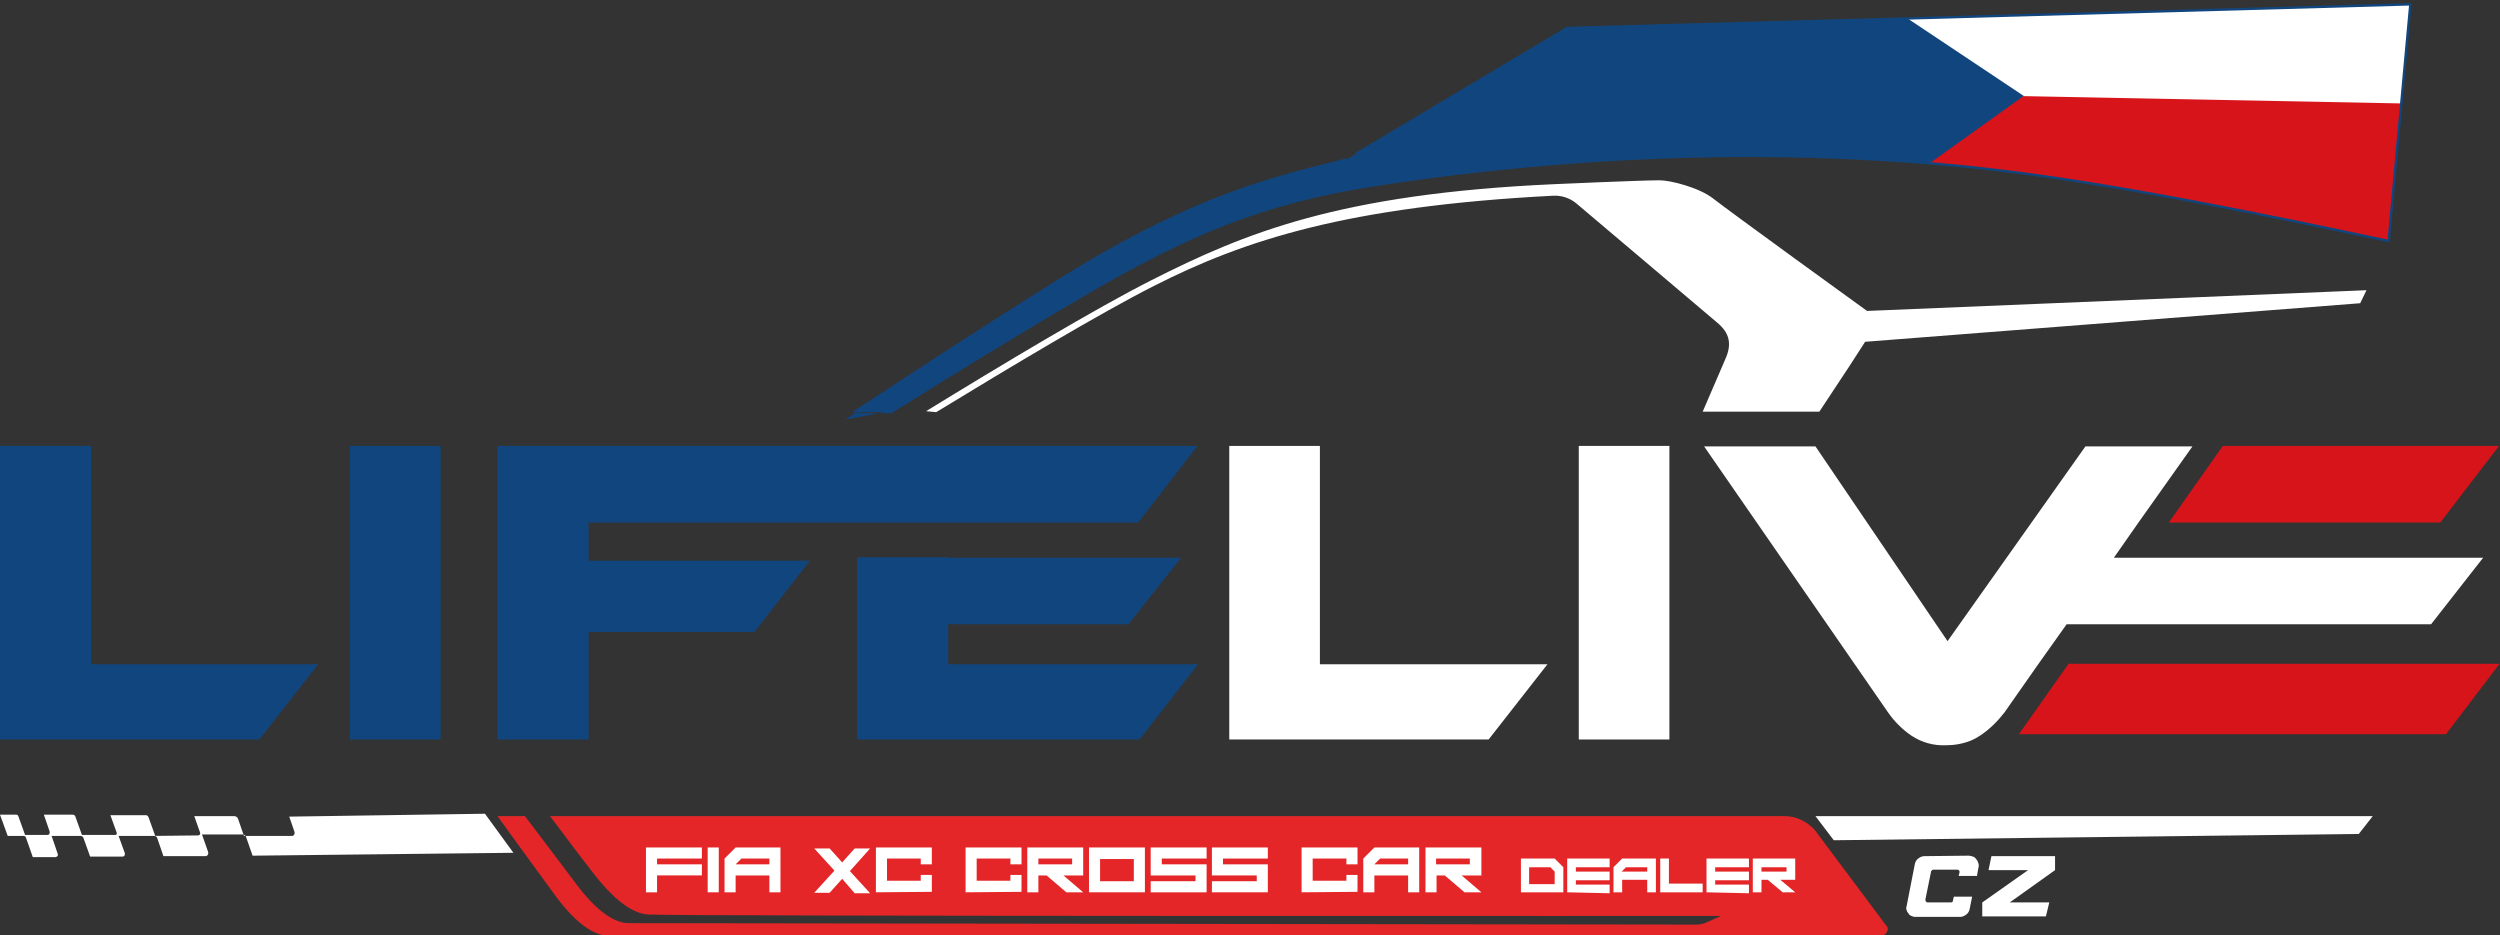 <?xml version="1.0" encoding="utf-8"?>
<!-- Generator: Adobe Illustrator 27.8.0, SVG Export Plug-In . SVG Version: 6.00 Build 0)  -->
<svg version="1.1" id="Calque_1" xmlns="http://www.w3.org/2000/svg" xmlns:xlink="http://www.w3.org/1999/xlink" x="0px" y="0px"
	 viewBox="0 0 518.6 194" style="enable-background:new 0 0 518.6 194;" xml:space="preserve">
<rect x="0" y="0" width="518.6" height="194" fill="#333333" stroke="none"/>
<style type="text/css">
	.st0{fill-rule:evenodd;clip-rule:evenodd;fill:#E52628;}
	.st1{clip-path:url(#SVGID_00000018934773441453738320000003266075453073309328_);}
	.st2{fill:#2B4798;}
	.st3{fill:#FFFFFF;}
	.st4{fill:#E52628;}
	.st5{fill:#11457E;}
	.st6{fill:#D7141A;}
	.st7{fill-rule:evenodd;clip-rule:evenodd;fill:#FFFFFF;}
	.st8{fill-rule:evenodd;clip-rule:evenodd;fill:#11457E;}
	.st9{clip-path:url(#SVGID_00000130620471100849066610000015848034734860710841_);fill:#11457E;}
	.st10{clip-path:url(#SVGID_00000001660280333637246520000006615237188252667816_);}
	.st11{fill:none;stroke:#11457E;stroke-width:0.5;stroke-miterlimit:10;}
	.st12{display:none;}
	.st13{display:inline;fill:#FFFFFF;}
</style>
<g id="Layer_2">
	<g id="Layer_1-2">
		<path class="st0" d="M370.2,169.3H114.1c2.7,3.6,6.9,9.2,9.5,12.5c3.1,3.9,7,7.6,10.7,7.9c5.4,0.4,222.7,0.3,222.7,0.3l-2.9,1.3
			c-0.7,0.3-1.4,0.5-2.1,0.5l-221.6-0.3c-3.7,0-7.7-3.9-10.7-7.9s-8.3-11-10.8-14.3h-5.7c0,0,8.6,11.9,12.3,16.9c3,4,7,7.9,10.7,7.9
			c5.1,0,217.7-0.2,264,0c0.7,0,1.3-0.6,1.4-1.3c0-0.3-0.1-0.7-0.4-0.9l-14.8-19.8C374.7,170.3,372.5,169.3,370.2,169.3L370.2,169.3
			z"/>
		<g>
			<g>
				<g>
					<g>
						<defs>
							<path id="SVGID_1_" d="M184.8,85.5c14.2-8.9,28-17.3,40.3-24.5c21.3-12.4,36.8-19,60-22.6c25-3.9,79.2-10.4,138.5-1.9
								c27,3.8,62.9,11.6,71.9,13.5L500,0.9L325.1,5.8c0,0-45.8,27.3-45.7,27.3c-15.4,3.8-28.5,7.1-50.5,19.5
								c-8.3,4.7-28.5,17.7-51.7,32.9L184.8,85.5L184.8,85.5z"/>
						</defs>
						<clipPath id="SVGID_00000034792578969519579850000016820956546679265202_">
							<use xlink:href="#SVGID_1_"  style="overflow:visible;"/>
						</clipPath>
					</g>
				</g>
			</g>
		</g>
		<polygon class="st5" points="18.9,92.5 0,92.5 0,153.4 53.8,153.4 66,137.8 18.9,137.8 		"/>
		<rect x="72.6" y="92.5" class="st5" width="18.8" height="60.9"/>
		<polygon class="st5" points="207.2,108.4 236.1,108.4 248.4,92.5 195.2,92.5 177.8,92.5 103.2,92.5 103.2,153.4 122.1,153.4 
			122.1,131.1 156.5,131.1 168,116.3 122.1,116.3 122.1,108.4 174.3,108.4 177.8,108.4 196.7,108.4 		"/>
		<polygon class="st5" points="196.7,137.8 196.7,129.5 234.1,129.5 245,115.7 196.7,115.7 196.7,115.6 177.8,115.6 177.8,153.4 
			236.4,153.4 248.5,137.8 		"/>
		<polygon class="st3" points="273.8,92.5 255,92.5 255,153.4 308.8,153.4 321,137.8 273.8,137.8 		"/>
		<rect x="327.5" y="92.5" class="st3" width="18.8" height="60.9"/>
		<path class="st6" d="M418.8,152.3h88.6l11.1-14.6h-89.4L418.8,152.3z"/>
		<polygon class="st6" points="506.2,108.4 518.4,92.5 461.1,92.5 449.9,108.4 		"/>
		<path class="st3" d="M422.8,137.8l5.9-8.3h75.6l10.8-13.8h-76.6l5.1-7.3l11.2-15.8h-22.2L404,133l-27.4-40.4h-23.1l38.1,55.1
			c1.3,1.9,3,3.6,4.9,4.9c2.1,1.4,4.6,2.1,7.1,2c1.8,0,3.6-0.3,5.3-1c0.7-0.3,1.4-0.7,2-1.1c1.9-1.3,3.5-2.9,4.9-4.7L422.8,137.8
			L422.8,137.8z"/>
		<path class="st7" d="M194.2,85.5c15.1-9.2,34.1-20.6,45.2-26.2c18.7-9.5,40.1-16.5,82.8-18.7c1.7-0.1,3.5,0.5,4.8,1.6
			c6.8,5.7,27.6,23.4,29.3,24.8c2.5,2.1,3,4.4,1.6,7.5c-0.4,0.9-2.3,5.3-4.7,10.9h24.2c4.8-7.2,8.9-13.5,9.5-14.5l102.7-8l1.3-2.7
			l-103.6,4.3c-0.6-0.4-29-21-31.9-23.3s-8.9-3.8-11.1-3.8c-4,0-21.8,0.8-21.8,0.8c-44.8,2-64.4,10.2-83.6,19.9
			c-11.5,5.8-31.5,17.8-46.8,27.2L194.2,85.5L194.2,85.5z"/>
		<path class="st3" d="M134,185.1v-9.3h11.6v2.3h-9.3v1.2h9.3v2.3h-9.3v3.5H134z"/>
		<path class="st3" d="M146.8,185.1v-9.3h2.3v9.3H146.8z"/>
		<path class="st3" d="M150.3,185.1v-7l2.3-2.3h9.3v9.3h-2.3v-3.5h-7v3.5H150.3z M159.6,179.3v-1.2h-5.8l-1.2,1.2H159.6z"/>
		<path class="st3" d="M174.7,182.3l-2.6,2.9h-3.2l4.2-4.6l-4.2-4.6h3.2l2.6,2.9l2.6-2.9h3.2l-4.2,4.7l4.2,4.6h-3.2L174.7,182.3
			L174.7,182.3z"/>
		<path class="st3" d="M181.7,185.1v-9.3h11.6v3.5H191v-1.2h-7v4.6h7v-1.2h2.3v3.5L181.7,185.1L181.7,185.1z"/>
		<path class="st3" d="M200.3,185.1v-9.3h11.6v3.5h-2.3v-1.2h-7v4.6h7v-1.2h2.3v3.5L200.3,185.1L200.3,185.1z"/>
		<path class="st3" d="M217.1,181.6h-1.7v3.5h-2.3v-9.3h11.6v5.8h-4.1l4.1,3.5h-3.5L217.1,181.6L217.1,181.6z M222.4,179.3v-1.2h-7
			v1.2H222.4z"/>
		<path class="st3" d="M225.9,185.1v-9.3h11.6v9.3H225.9z M235.2,182.8v-4.6h-7v4.6H235.2z"/>
		<path class="st3" d="M238.7,185.1v-2.3h9.3v-1.2h-9.3v-5.8h11.6v2.3H241v1.2h9.3v5.8H238.7L238.7,185.1z"/>
		<path class="st3" d="M251.4,185.1v-2.3h9.3v-1.2h-9.3v-5.8H263v2.3h-9.3v1.2h9.3v5.8H251.4L251.4,185.1z"/>
		<path class="st3" d="M270,185.1v-9.3h11.6v3.5h-2.3v-1.2h-7v4.6h7v-1.2h2.3v3.5L270,185.1L270,185.1z"/>
		<path class="st3" d="M282.8,185.1v-7l2.3-2.3h9.3v9.3h-2.3v-3.5h-7v3.5H282.8z M292.1,179.3v-1.2h-5.8l-1.2,1.2H292.1z"/>
		<path class="st3" d="M299.7,181.6H298v3.5h-2.3v-9.3h11.6v5.8h-4.1l4.1,3.5h-3.5L299.7,181.6L299.7,181.6z M304.9,179.3v-1.2h-7
			v1.2H304.9z"/>
		<g>
			<path class="st3" d="M315.5,185.1v-7h7l1.8,1.8v5.2H315.5z M322.5,183.4v-2.6l-0.9-0.9h-4.4v3.5H322.5L322.5,183.4z"/>
			<path class="st3" d="M325.1,185.1v-7h8.8v1.8h-7v0.9h7v1.8h-7v0.9h7v1.8L325.1,185.1L325.1,185.1z"/>
			<path class="st3" d="M334.7,185.1v-5.2l1.8-1.8h7v7h-1.8v-2.6h-5.2v2.6H334.7z M341.7,180.8v-0.9h-4.4l-0.9,0.9H341.7
				L341.7,180.8z"/>
			<path class="st3" d="M344.4,185.1v-7h1.8v5.2h7v1.8H344.4z"/>
			<path class="st3" d="M354,185.1v-7h8.8v1.8h-7v0.9h7v1.8h-7v0.9h7v1.8L354,185.1L354,185.1z"/>
			<path class="st3" d="M366.7,182.5h-1.3v2.6h-1.8v-7h8.8v4.4h-3.1l3.1,2.6h-2.6L366.7,182.5L366.7,182.5z M370.6,180.8v-0.9h-5.2
				v0.9H370.6z"/>
		</g>
		<path class="st3" d="M60,169.4l1.1,3.2c0.1,0.3-0.1,0.7-0.4,0.8c-0.1,0-0.2,0-0.2,0h-9.9l-1.2-3.5c-0.1-0.4-0.5-0.6-0.8-0.6h-8.3
			l1.2,3.4c0.1,0.2,0,0.5-0.3,0.6c-0.1,0-0.1,0-0.2,0l-8.8,0.1l-1.4-3.9c-0.1-0.2-0.3-0.4-0.5-0.4h-7.4l1.3,3.6
			c0.1,0.2,0,0.4-0.2,0.5h-0.1H17l-1.4-3.9c-0.1-0.2-0.3-0.3-0.5-0.3h-6l1.2,3.5c0.1,0.3-0.1,0.6-0.3,0.7c-0.1,0-0.1,0-0.2,0H5.2
			l-1.4-3.9c-0.1-0.2-0.2-0.3-0.4-0.3H0l1.6,4.4h3.3c0.2,0,0.4,0.1,0.5,0.4l1.4,4h4.7c0.2,0,0.5-0.2,0.5-0.4c0-0.1,0-0.1,0-0.2
			l-1.3-3.8h6c0.3,0,0.5,0.2,0.6,0.4l1.4,3.9h6.7c0.3,0,0.5-0.2,0.5-0.5c0-0.1,0-0.1,0-0.2l-1.3-3.6H32c0.3,0,0.5,0.2,0.6,0.4
			l1.3,3.8h8.7c0.3,0,0.6-0.2,0.6-0.6c0-0.1,0-0.1,0-0.2l-1.3-3.7h8.4c0.3,0,0.6,0.2,0.7,0.4l1.4,4l54.1-0.6l-5.9-8.1L60,169.4
			L60,169.4z M376.6,169.3l3.8,5l108.9-1.3l2.9-3.7H376.6L376.6,169.3z"/>
		<g>
			<g>
				<path id="SVGID_00000028298525259185720840000016614974960809028736_" class="st8" d="M184.8,85.5c14.2-8.9,28-17.3,40.3-24.5
					c21.3-12.4,36.8-19,60-22.6c25-3.9,79.2-10.4,138.5-1.9c27,3.8,62.9,11.6,71.9,13.5L500,0.9L325.1,5.8c0,0-45.8,27.3-45.7,27.3
					c-15.4,3.8-28.5,7.1-50.5,19.5c-8.3,4.7-28.5,17.7-51.7,32.9C177.2,85.5,184.8,85.5,184.8,85.5z"/>
			</g>
			<g>
				<g>
					<defs>
						<path id="SVGID_00000113324889607605488090000013140922075069344394_" d="M184.8,85.5c14.2-8.9,28-17.3,40.3-24.5
							c21.3-12.4,36.8-19,60-22.6c25-3.9,79.2-10.4,138.5-1.9c27,3.8,62.9,11.6,71.9,13.5L500,0.9L325.1,5.8
							c0,0-45.8,27.3-45.7,27.3c-15.4,3.8-28.5,7.1-50.5,19.5c-8.3,4.7-28.5,17.7-51.7,32.9C177.2,85.5,184.8,85.5,184.8,85.5z"/>
					</defs>
					<clipPath id="SVGID_00000181801672537787310450000017665030903306979729_">
						<use xlink:href="#SVGID_00000113324889607605488090000013140922075069344394_"  style="overflow:visible;"/>
					</clipPath>
					
						<rect id="rect124_00000170253584628417893350000016699344019345264792_" x="279.4" y="-2" style="clip-path:url(#SVGID_00000181801672537787310450000017665030903306979729_);fill:#11457E;" width="220.6" height="78.7"/>
				</g>
			</g>
			<g>
				<g>
					<defs>
						<path id="SVGID_00000171705590235637401810000016532856117818812847_" d="M184.8,85.5c14.2-8.9,28-17.3,40.3-24.5
							c21.3-12.4,36.8-19,60-22.6c25-3.9,79.2-10.4,138.5-1.9c27,3.8,62.9,11.6,71.9,13.5L500,0.9L325.1,5.8
							c0,0-45.8,27.3-45.7,27.3c-15.4,3.8-28.5,7.1-50.5,19.5c-8.3,4.7-28.5,17.7-51.7,32.9C177.2,85.5,184.8,85.5,184.8,85.5z"/>
					</defs>
					<clipPath id="SVGID_00000065071361841023320450000000626358852989967754_">
						<use xlink:href="#SVGID_00000171705590235637401810000016532856117818812847_"  style="overflow:visible;"/>
					</clipPath>
					<g style="clip-path:url(#SVGID_00000065071361841023320450000000626358852989967754_);">
						<rect x="339.9" y="-34" class="st6" width="160.5" height="111.1"/>
						<polygon class="st3" points="339.9,-34 500.4,-34 500.4,21.5 339.4,18.4 						"/>
						<path class="st5" d="M419.8,19.9L339-34l-41.8,20.1l0.6,69.8l42.1,21.2L419.8,19.9z"/>
					</g>
				</g>
			</g>
		</g>
		<path class="st11" d="M184.8,85.5c14.2-8.9,28-17.3,40.3-24.5c21.3-12.4,36.8-19,60-22.6c25-3.9,79.2-10.4,138.5-1.9
			c27,3.8,62.9,11.6,71.9,13.5L500,0.9L325.1,5.8c0,0-45.8,27.3-45.7,27.3c-15.4,3.8-28.5,7.1-50.5,19.5
			c-8.3,4.7-28.5,17.7-51.7,32.9C177.2,85.5,184.8,85.5,184.8,85.5z"/>
	</g>
</g>
<g id="CZ">
	<path class="st3" d="M408.4,177.5c0.3,0,0.6,0.1,0.9,0.2c0.3,0.1,0.5,0.3,0.7,0.6c0.2,0.2,0.3,0.5,0.4,0.8s0.1,0.6,0,0.9l-0.3,1.7
		h-3.8l0.2-0.8c0-0.1,0-0.2-0.1-0.3s-0.2-0.2-0.3-0.2h-5c-0.1,0-0.2,0-0.3,0.1c-0.1,0.1-0.1,0.1-0.2,0.2l-1.2,5.9
		c0,0.1,0,0.2,0.1,0.4c0.1,0.1,0.2,0.2,0.3,0.2h4.9c0.2,0,0.4-0.1,0.4-0.3l0.2-0.9h3.8l-0.5,2.5c-0.1,0.5-0.3,0.9-0.7,1.2
		s-0.8,0.5-1.3,0.5h-9.3c-0.3,0-0.6-0.1-0.8-0.2c-0.3-0.1-0.5-0.3-0.6-0.5c-0.2-0.2-0.3-0.4-0.4-0.7s-0.1-0.5,0-0.8l1.7-8.7
		c0.1-0.5,0.3-0.9,0.7-1.2c0.4-0.3,0.8-0.5,1.3-0.5L408.4,177.5L408.4,177.5z"/>
	<path class="st3" d="M424.4,190.1h-13.2v-2.9l9.5-6.7h-8.2l0.6-2.9h13.2v2.9l-9.4,6.7h8.2L424.4,190.1z"/>
</g>
<g id="Czech_Rep." class="st12">
	<path class="st13" d="M404.7,179c0.2,0,0.5,0.1,0.7,0.2c0.2,0.1,0.4,0.2,0.5,0.4s0.2,0.4,0.3,0.6c0.1,0.2,0.1,0.5,0,0.7l-0.3,1.3
		h-2.8l0.1-0.6c0-0.1,0-0.2-0.1-0.3s-0.1-0.1-0.2-0.1h-3.8c-0.1,0-0.1,0-0.2,0.1s-0.1,0.1-0.1,0.2l-0.8,4.4c0,0.1,0,0.2,0.1,0.3
		s0.1,0.1,0.2,0.1h3.7c0.2,0,0.3-0.1,0.3-0.3l0.1-0.7h2.8l-0.4,1.9c-0.1,0.4-0.3,0.7-0.5,0.9c-0.3,0.2-0.6,0.4-1,0.4h-7.1
		c-0.2,0-0.4,0-0.6-0.1s-0.3-0.2-0.5-0.4c-0.1-0.2-0.2-0.3-0.3-0.5c-0.1-0.2-0.1-0.4,0-0.6l1.3-6.6c0.1-0.4,0.3-0.7,0.5-0.9
		c0.3-0.2,0.6-0.4,1-0.4L404.7,179L404.7,179z"/>
	<path class="st13" d="M416.9,188.5h-10v-2.2l7.2-5.1h-6.2l0.4-2.2h10v2.2l-7.2,5.1h6.2L416.9,188.5z"/>
	<path class="st13" d="M427.4,184.9h-5.1l-0.3,1.4h6l-0.4,2.2h-8.9l1.9-9.5h8.9l-0.4,2.2h-6l-0.3,1.4h5.1L427.4,184.9z"/>
	<path class="st13" d="M439.9,179c0.2,0,0.5,0.1,0.7,0.2c0.2,0.1,0.4,0.2,0.5,0.4s0.2,0.4,0.3,0.6c0.1,0.2,0.1,0.5,0,0.7l-0.3,1.3
		h-2.8l0.1-0.6c0-0.1,0-0.2-0.1-0.3s-0.1-0.1-0.2-0.1h-3.8c-0.1,0-0.1,0-0.2,0.1s-0.1,0.1-0.1,0.2l-0.9,4.4c0,0.1,0,0.2,0.1,0.3
		s0.1,0.1,0.2,0.1h3.7c0.2,0,0.3-0.1,0.3-0.3l0.1-0.7h2.8l-0.4,1.9c-0.1,0.4-0.3,0.7-0.5,0.9c-0.3,0.2-0.6,0.4-1,0.4h-7.1
		c-0.2,0-0.4,0-0.6-0.1s-0.3-0.2-0.5-0.4c-0.1-0.2-0.2-0.3-0.3-0.5c-0.1-0.2-0.1-0.4,0-0.6l1.3-6.6c0.1-0.4,0.3-0.7,0.5-0.9
		c0.3-0.2,0.6-0.4,1-0.4L439.9,179L439.9,179z"/>
	<path class="st13" d="M451.5,179h2.9l-1.9,9.5h-2.9l0.7-3.6h-4.8l-0.7,3.6H442l1.9-9.5h2.9l-0.7,3.6h4.8L451.5,179z"/>
	<path class="st13" d="M465.2,185.8h-3.5l-0.5,2.7h-2.8l1.9-9.5h9.1c0.3,0,0.5,0.1,0.7,0.2c0.2,0.1,0.4,0.2,0.5,0.4s0.2,0.4,0.3,0.6
		c0.1,0.2,0.1,0.5,0,0.7l-0.7,3.7c-0.1,0.4-0.3,0.7-0.5,0.9c-0.3,0.2-0.6,0.4-1,0.4H468l1.2,2.7h-2.9L465.2,185.8z M467.5,183.6
		c0.1,0,0.1-0.1,0.1-0.2l0.3-1.8c0-0.1,0-0.2-0.1-0.3s-0.1-0.1-0.2-0.1h-5l-0.5,2.4h5.1C467.4,183.6,467.4,183.6,467.5,183.6z"/>
	<path class="st13" d="M480.2,184.9h-5.1l-0.3,1.4h6l-0.4,2.2h-8.9l1.9-9.5h8.9l-0.4,2.2h-6l-0.3,1.4h5.1L480.2,184.9z"/>
	<path class="st13" d="M492.6,185.8h-6.9l-0.5,2.7h-3l1.9-9.5h9.5c0.2,0,0.4,0,0.6,0.1s0.3,0.2,0.5,0.4c0.1,0.2,0.2,0.3,0.3,0.5
		c0.1,0.2,0.1,0.4,0,0.6l-0.8,3.9c-0.1,0.4-0.3,0.7-0.5,0.9C493.4,185.7,493,185.8,492.6,185.8z M491.5,183.6c0.1,0,0.1-0.1,0.1-0.2
		l0.4-1.8c0-0.1,0-0.2-0.1-0.3s-0.1-0.1-0.2-0.1h-5l-0.5,2.4h5.1C491.4,183.6,491.4,183.6,491.5,183.6z"/>
	<path class="st13" d="M495.5,188.5l0.4-2.2h1.8l-0.4,2.2H495.5z"/>
</g>
</svg>
